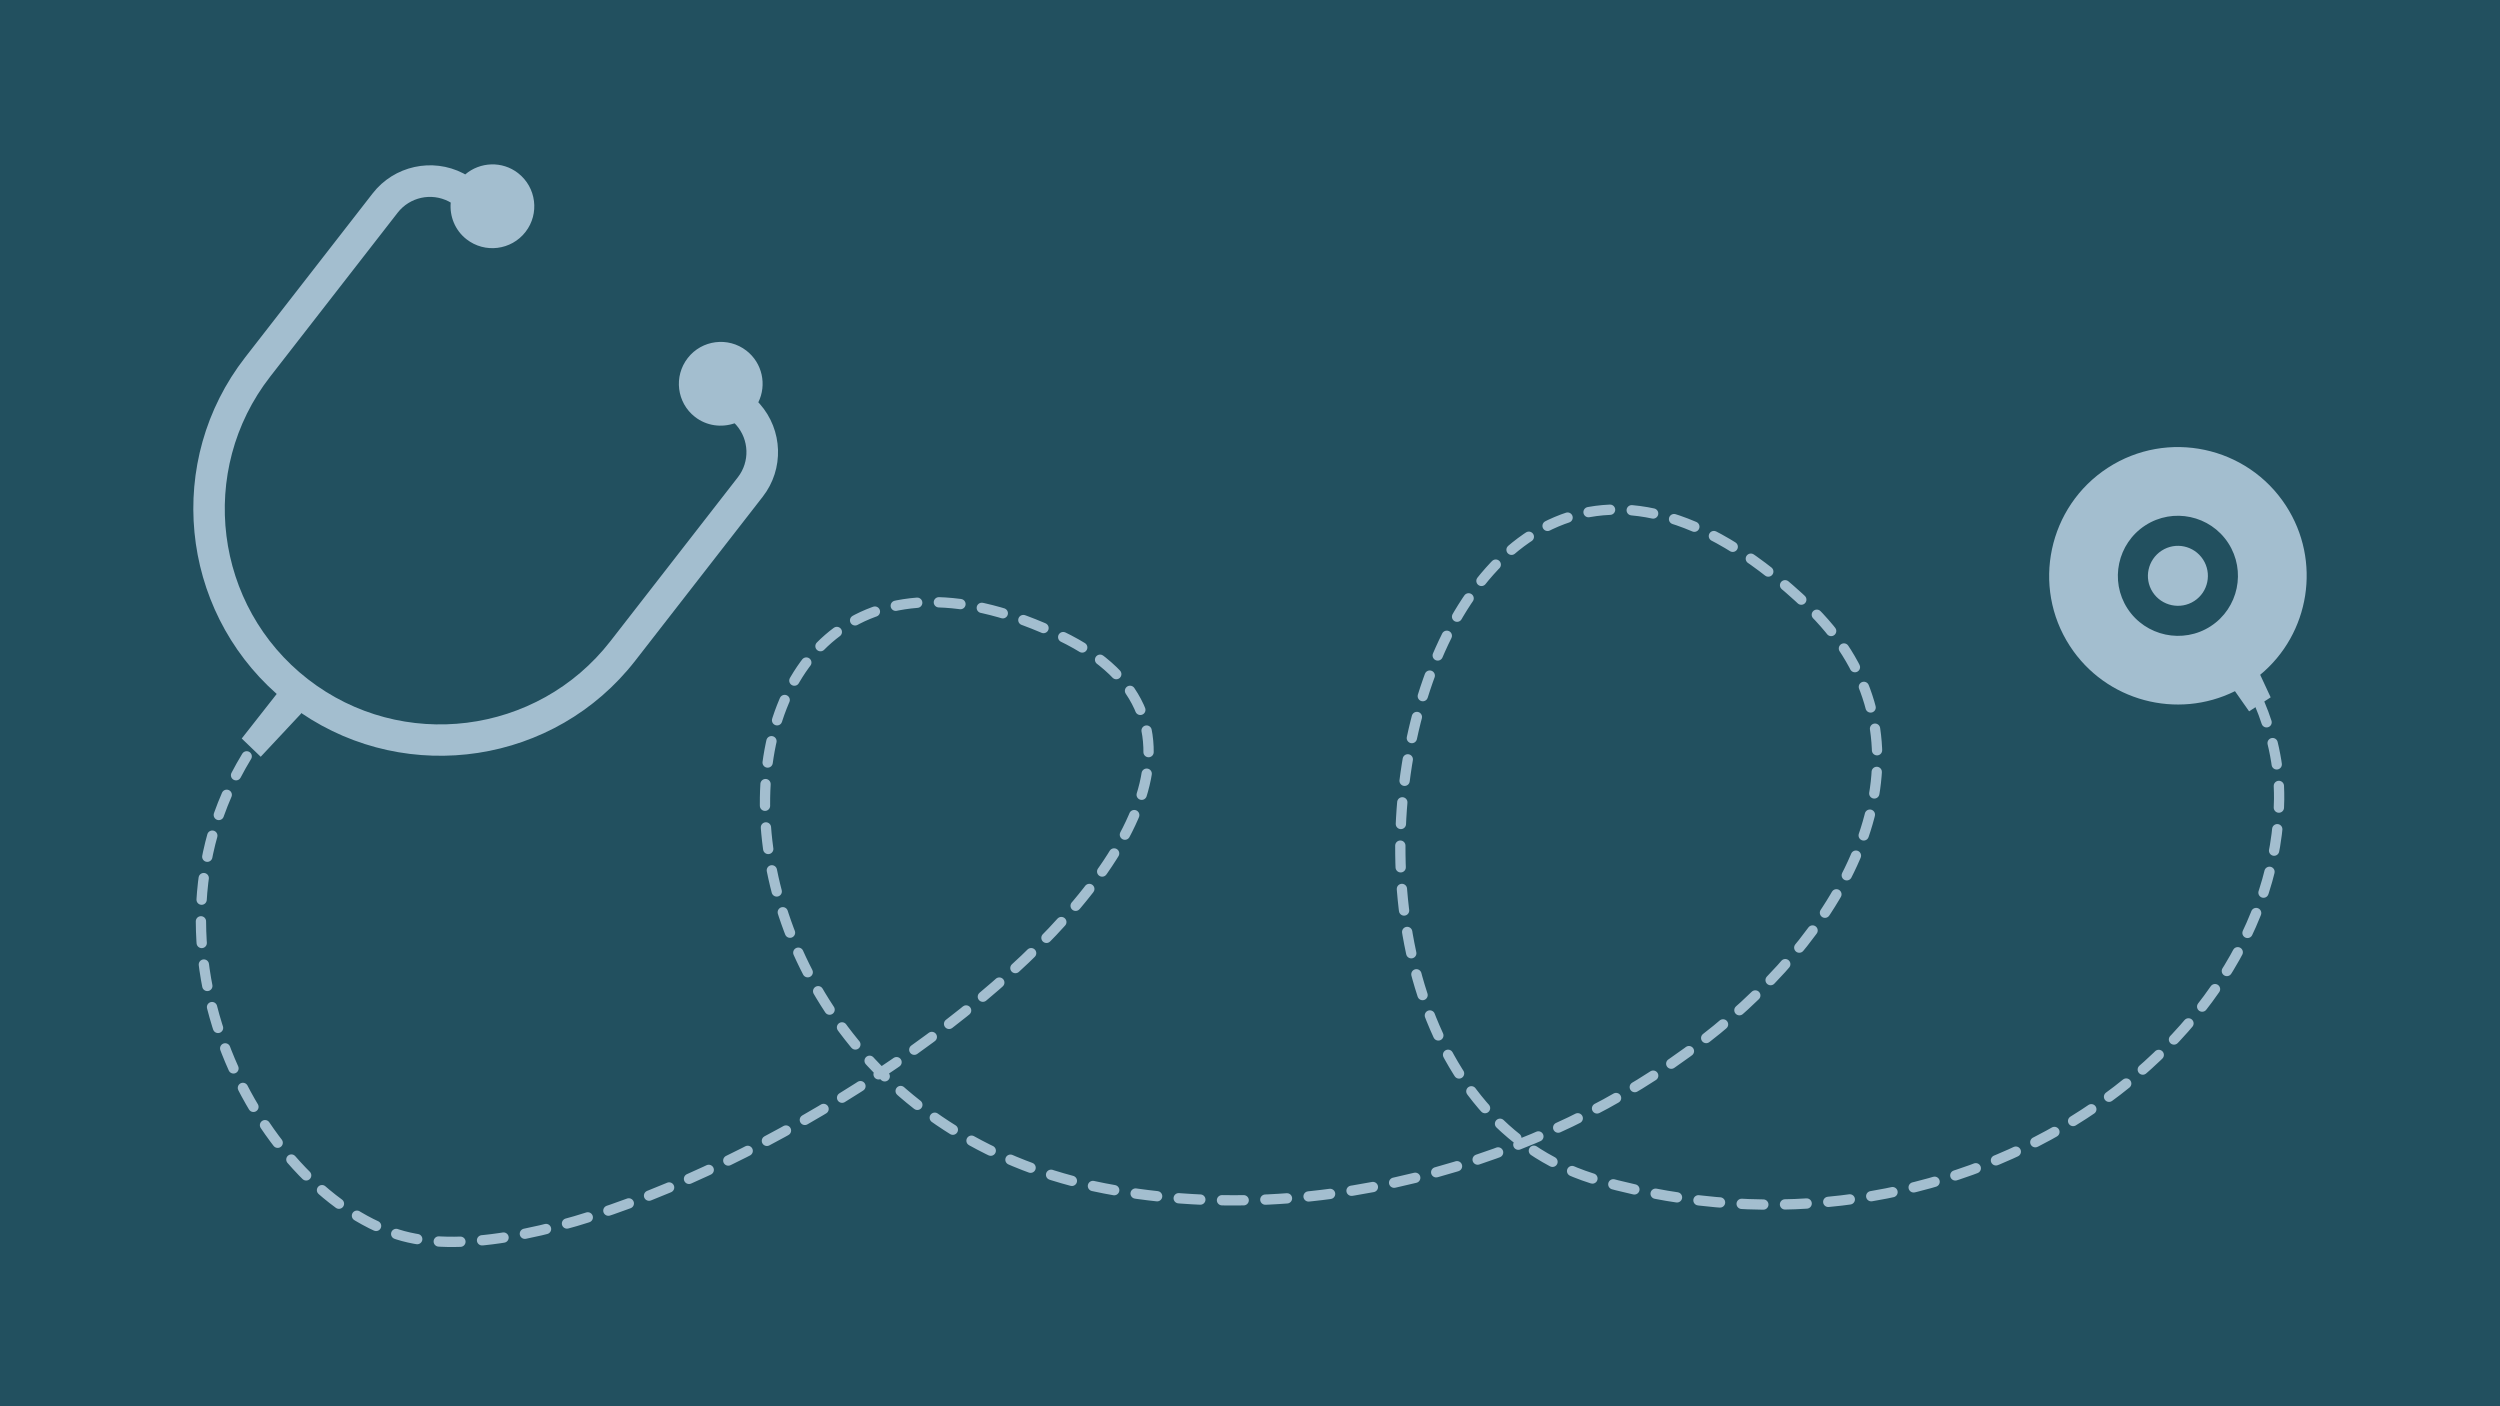 <?xml version="1.0" encoding="UTF-8"?>
<svg id="virtualcare" xmlns="http://www.w3.org/2000/svg" viewBox="0 0 2000 1125">
  <defs>
    <style>
      .cls-1 {
        stroke: #7ac1b3;
        stroke-width: 0px;
      }

      .cls-1, .cls-2 {
        fill: none;
        stroke-miterlimit: 10;
      }

      .cls-3 {
        fill: #22505f;
      }

      .cls-4 {
        fill: #a3becf;
      }

      .cls-2 {
        stroke: #a3becf;
        stroke-dasharray: 0 0 17.34 17.34;
        stroke-linecap: round;
        stroke-width: 8.24px;
      }
    </style>
  </defs>
  <rect class="cls-3" width="2000" height="1125"/>
  <g>
    <path class="cls-4" d="M208.57,605.42l32.08-34.3c.16-.2,.21-.48,.37-.68,85.42,58.09,202.84,40.87,267.22-41.93l102-131.19c17.14-22.04,16.12-53.25-2.44-74.25l-1.14-1.21c6.89-14.01,3.28-31.38-9.49-41.31-14.56-11.32-35.66-8.68-46.98,5.89-11.4,14.66-8.76,35.77,5.8,47.09,9.37,7.29,21.25,8.68,31.7,5.12l1.24,1.28c10.39,11.76,11.06,29.41,1.36,41.88l-102,131.19c-58.41,75.12-167.02,88.63-242.02,30.31-75-58.32-88.57-166.83-30.16-241.95l102-131.18c9.7-12.47,26.87-16.25,40.92-9l1.55,.88c-.98,10.93,3.4,22.18,12.68,29.39,14.66,11.4,35.76,8.76,47.16-5.91,11.32-14.56,8.69-35.66-5.97-47.06-12.67-9.85-30.4-9.07-42.28,1.07l-1.55-.89c-24.82-12.74-55.32-6.03-72.46,16.01l-102,131.18c-64.38,82.8-52.24,200.77,25.21,269.31l-27.98,35.64,15.19,14.62Z"/>
    <g>
      <path class="cls-4" d="M1768.56,500.97c22.2-14.42,28.47-44.31,14.05-66.51-14.41-22.2-44.21-28.53-66.41-14.12-22.2,14.42-28.63,44.28-14.21,66.48,14.42,22.2,44.38,28.57,66.58,14.15m39.58,38.86l8.38,18.04-17.25,11.2-11.31-16.13c-46.1,22.91-103.33,8.13-132.1-36.17-30.93-47.63-17.24-111.61,30.39-142.54,47.63-30.93,111.54-17.35,142.47,30.28,28.77,44.3,19.09,102.52-20.59,135.32m-45.71-92.26c7.21,11.1,4.12,26.02-6.98,33.22-11.1,7.21-26.08,4.03-33.29-7.07-7.21-11.1-3.96-25.98,7.14-33.19,11.1-7.21,25.91-4.06,33.12,7.04"/>
      <path class="cls-1" d="M1768.56,500.97c22.2-14.42,28.47-44.31,14.05-66.51-14.41-22.2-44.21-28.53-66.41-14.12-22.2,14.42-28.63,44.28-14.21,66.48,14.42,22.2,44.38,28.57,66.58,14.15Zm39.58,38.86l8.38,18.04-17.25,11.2-11.31-16.13c-46.1,22.91-103.33,8.13-132.1-36.17-30.93-47.63-17.24-111.61,30.39-142.54,47.63-30.93,111.54-17.35,142.47,30.28,28.77,44.3,19.09,102.52-20.59,135.32Zm-45.71-92.26c7.21,11.1,4.12,26.02-6.98,33.22-11.1,7.21-26.08,4.03-33.29-7.07-7.21-11.1-3.96-25.98,7.14-33.19,11.1-7.21,25.91-4.06,33.12,7.04Z"/>
    </g>
    <path class="cls-2" d="M1807.15,561.61c10.19,24.02,16.44,50.02,16.15,77.78-2.07,200.3-257.46,385.05-543.01,305.31-292.96-81.81-151.75-762.47,166.04-460.05,200.73,191.02-180.47,532.12-554.1,467.64-373.83-64.52-358.64-594.65-43.64-443.59,277.39,133.02-343.1,538.55-530.51,478.84-113.47-36.15-221.63-239.87-111.16-397.08"/>
  </g>
</svg>